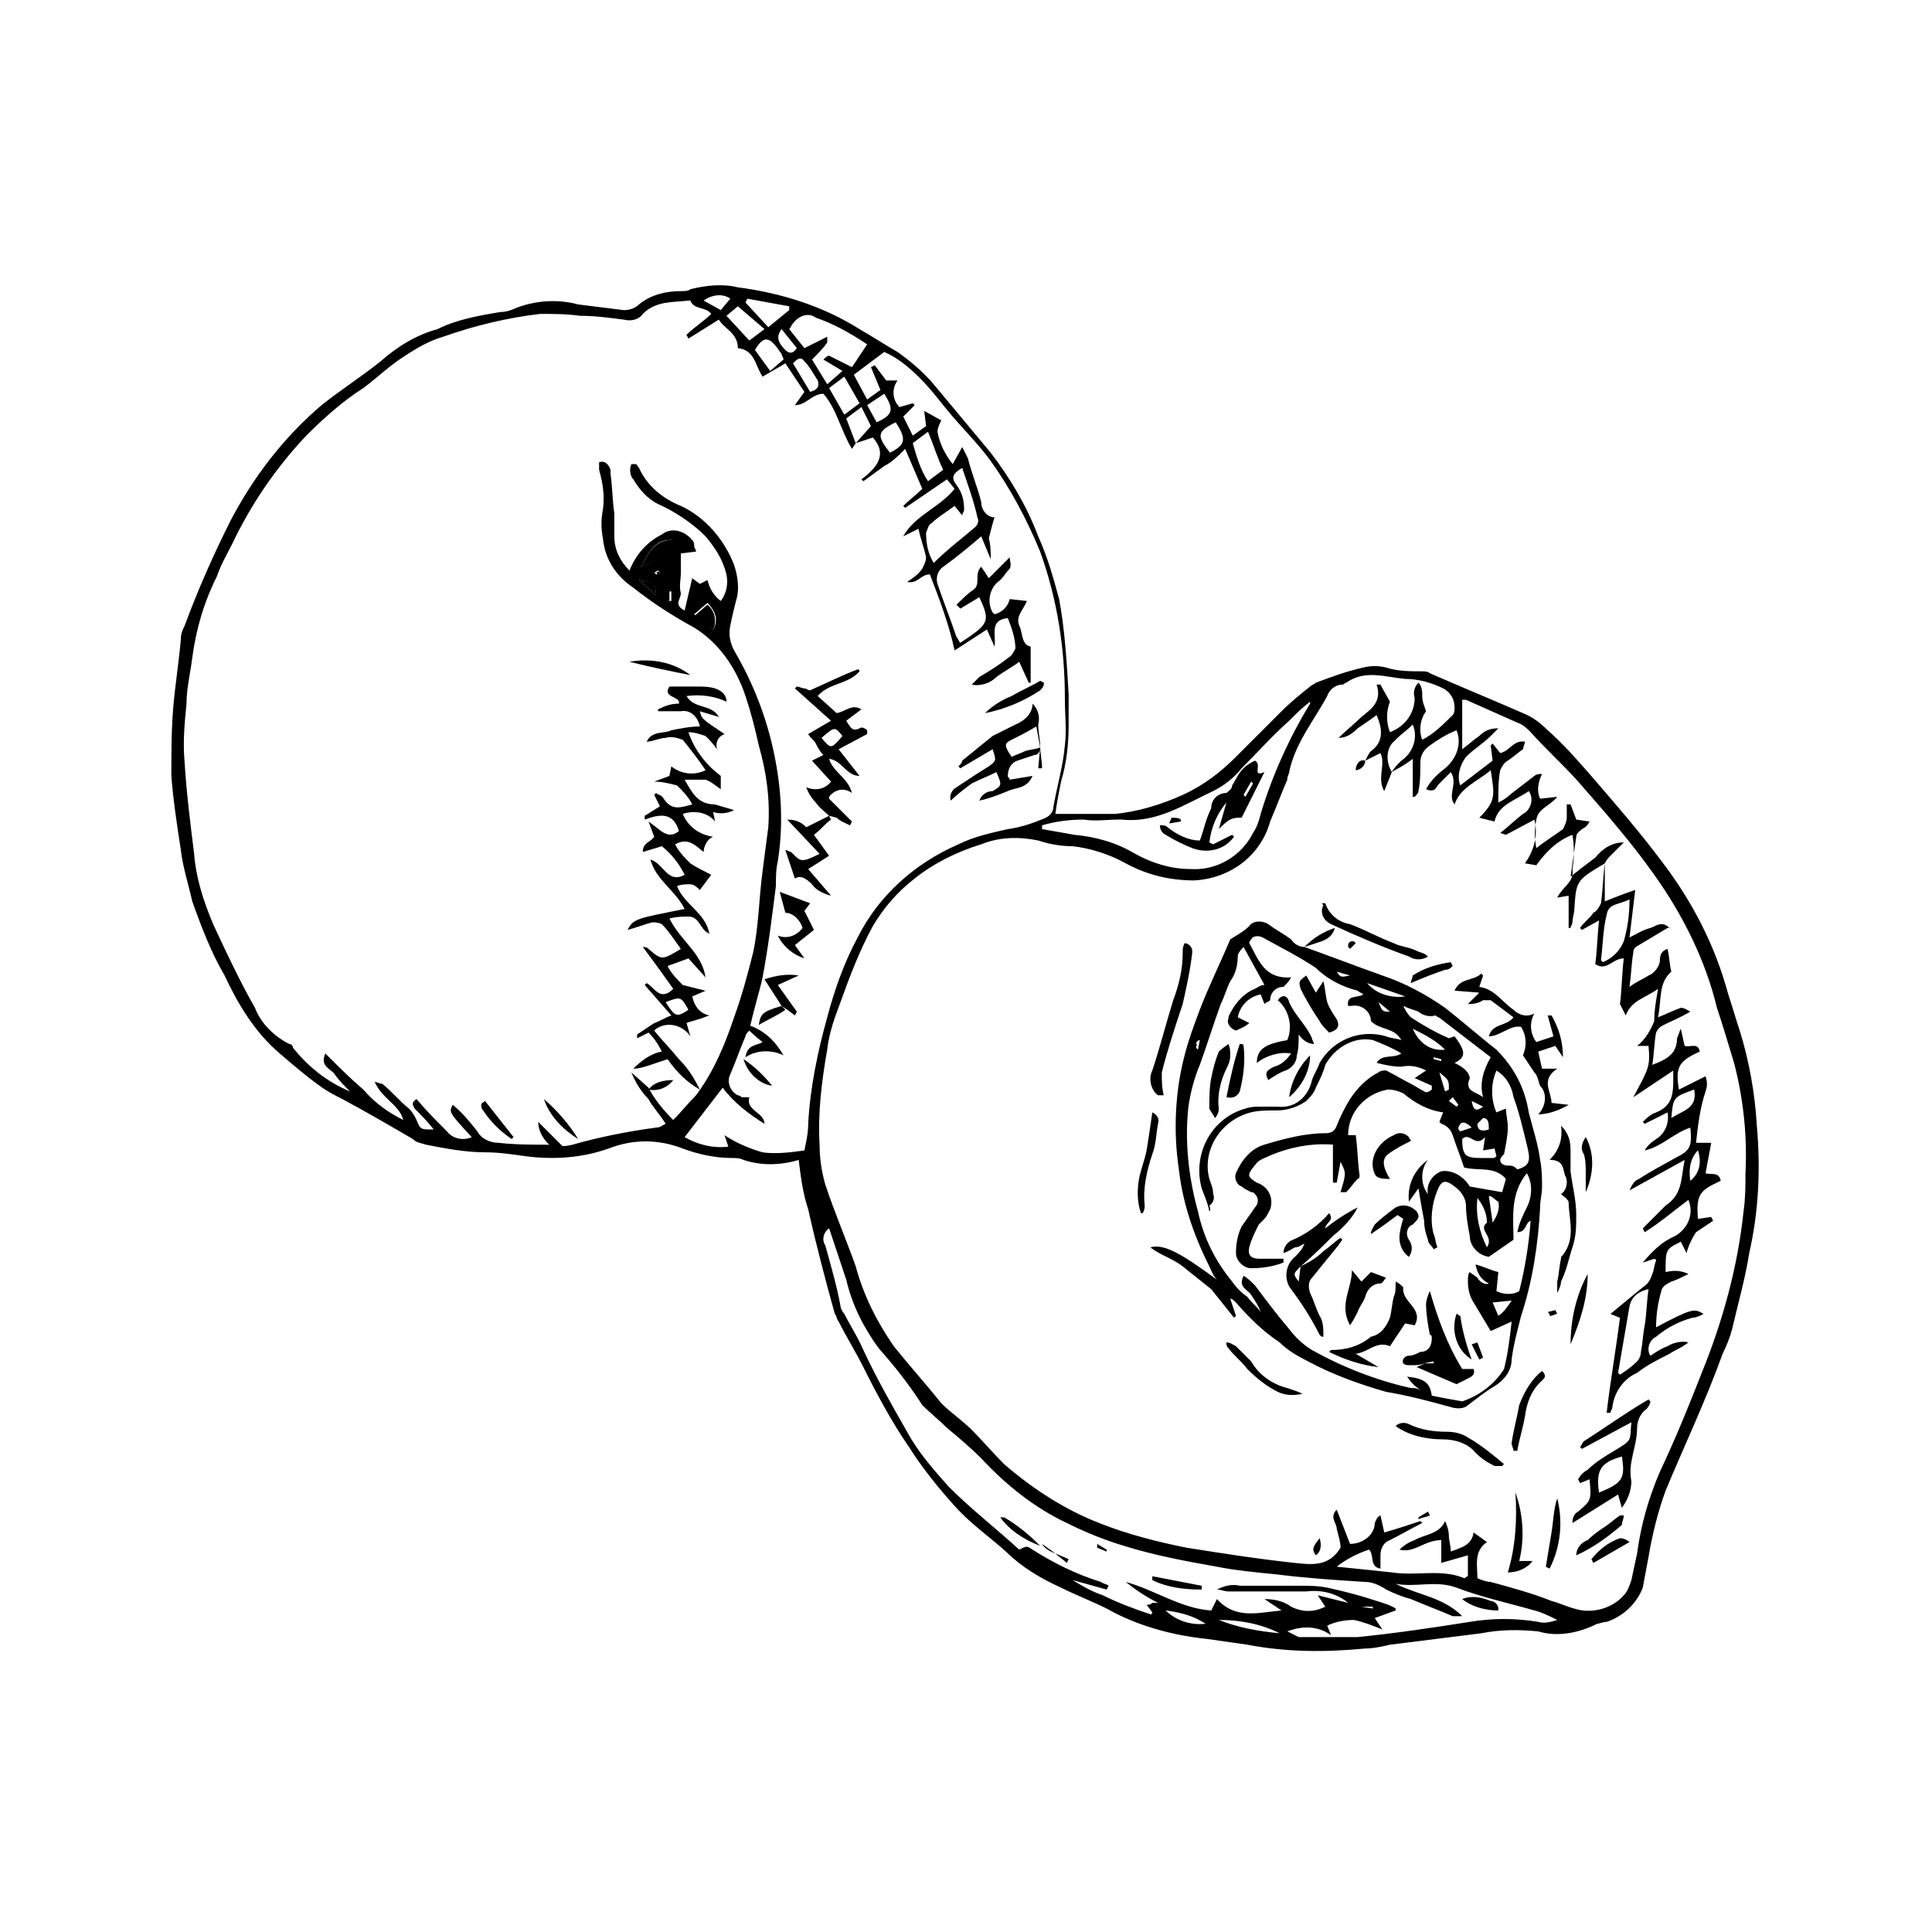 <?xml version="1.0" encoding="UTF-8"?>
<!-- Uploaded to: ICON Repo, www.svgrepo.com, Generator: ICON Repo Mixer Tools -->
<svg fill="#000000" width="800px" height="800px" version="1.1" viewBox="144 144 512 512" xmlns="http://www.w3.org/2000/svg">
 <g>
  <path d="m313.85 294.2c2.016-3.527 3.527-7.559 9.07-7.055l-0.504 3.527z"/>
  <path d="m332.99 310.82-5.039-3.527 3.527-3.023c2.016 1.512 2.519 4.535 1.512 6.551z"/>
  <path d="m317.88 301.75-4.535-4.031c3.023 0.508 4.535 0.508 4.535 4.031z"/>
  <path d="m320.9 303.27v-2.519h0.504v2.519z"/>
  <path d="m318.89 295.71c0 0.504-0.504 0.504-0.504 0.504l-0.504-0.504c0.504 0 0.504-0.504 1.008-0.504-0.504 0-0.504 0.504 0 0.504z"/>
  <path d="m355.66 451.39c-5.039 1.512-10.078 1.512-14.609 0-1.008-0.504-2.016-0.504-3.023-0.504-4.535 0-9.07-1.008-13.098-2.519-6.551-2.519-13.098-2.519-19.648 0-7.055 2.519-14.609 3.023-22.168 2.016-3.527-0.504-7.055-1.008-10.578-1.008-5.039 0-10.578-1.008-15.617-2.016-1.512-0.504-2.519-0.504-3.527-1.512-6.047-3.527-12.09-7.055-18.641-10.578-2.016-1.008-4.031-2.016-6.047-3.527-3.527-2.519-7.055-5.543-10.578-8.566-6.551-5.543-11.082-13.098-14.609-20.656-3.527-6.047-6.047-12.594-8.566-19.648-1.008-4.535-2.519-9.07-3.023-13.602-1.008-6.551-2.016-13.098-2.519-19.648 0-6.047 0-12.09 0.504-18.137 0.504-6.047 1.512-12.09 2.016-18.137 0-1.512 0.504-2.519 1.008-3.527 3.527-9.574 7.559-18.641 12.09-27.711 6.047-11.586 14.105-22.168 24.184-30.73 5.039-4.031 10.578-7.559 15.617-11.586 4.535-4.031 9.574-7.055 15.113-8.566 5.039-2.519 10.578-3.527 16.625-4.535 1.512 0 3.023-0.504 4.031-1.008 5.039-2.016 11.082-2.519 16.625-1.008 4.031 0.504 8.062 1.008 12.09 1.512 1.512 0 3.023-0.504 4.031-1.512 3.023-2.519 7.055-3.527 11.082-3.527 1.008 0 2.016 0 2.519-0.504 4.031-1.008 8.566-1.512 12.594-0.504 11.586 1.512 22.672 5.039 32.242 11.082 3.527 2.016 6.551 4.031 10.078 6.047 3.527 2.519 7.055 5.543 9.574 8.566 5.039 6.047 10.078 12.09 15.113 18.137 5.039 6.551 9.574 14.105 12.594 22.168 2.519 5.543 4.031 11.082 5.543 16.625 1.512 8.062 2.016 16.625 2.519 25.191v8.062c0 5.039-0.504 10.078-2.016 15.113-0.504 2.519-1.008 5.039-1.512 8.566h15.617c6.047-0.504 12.594-2.519 18.137-5.039 5.543-2.519 10.078-6.047 14.105-10.078l12.09-12.09c2.519-2.519 5.039-4.535 7.559-6.551 0.504-0.504 1.008-0.504 1.512-1.008 4.031-1.512 8.062-3.023 12.594-4.031 2.016-0.504 4.031-0.504 6.047 0 3.023 1.008 6.551 1.008 9.574 1.008 0.504 0 1.512 0 2.016 0.504 8.062 3.527 16.625 7.055 24.688 10.578 2.519 1.008 4.535 2.519 6.551 4.535 4.031 3.527 7.559 7.559 11.082 11.586 6.551 7.559 13.098 15.113 19.145 23.176 8.062 10.578 14.105 22.168 17.633 35.266 1.008 3.023 2.016 6.551 3.023 9.574 2.519 8.062 4.031 16.625 4.535 25.191 1.008 11.586 0.504 22.672-2.016 33.754-1.008 6.551-3.023 13.602-4.535 20.152-0.504 2.016-1.512 4.535-2.519 6.551-4.535 12.594-10.078 24.184-15.113 36.273-2.016 5.543-3.527 11.586-4.535 17.633-0.504 2.519-1.008 5.543-1.512 8.062-1.512 4.031-5.039 7.559-9.574 9.07-1.008 0-2.016 0.504-2.519 0.504-5.039 2.519-10.578 3.527-15.617 2.016-5.039-0.504-10.078-0.504-15.113 0.504-8.062 1.008-16.121 2.016-24.184 3.023-2.016 0.504-4.535 1.008-6.551 1.008-10.578 1.008-20.656 1.008-31.234-1.008-3.527-0.504-7.055-1.008-10.578-1.512-9.574-1.008-18.641-3.527-26.703-8.062-4.031-2.016-8.062-3.527-12.09-5.543-5.543-2.519-10.578-5.543-14.609-9.574-4.535-4.031-9.574-7.559-13.602-12.09-4.535-5.039-8.566-10.078-12.09-15.617-4.535-6.551-8.566-14.105-12.09-21.16-2.016-4.031-4.535-8.062-6.551-12.09-0.504-0.504-0.504-1.512-1.008-2.016-2.519-9.07-5.039-18.641-7.055-27.711-1.512-4.531-2.016-9.066-2.519-13.098zm157.19-102.78c0.504-1.008 1.512-2.016 2.519-3.023 3.023-2.016 4.535-6.047 3.023-9.574-1.512 1.512-3.023 2.519-4.031 3.527-0.504 0.504-1.008 1.008-1.512 1.512-1.512 2.016-1.512 5.039 0 7.559l-2.016 5.039c-2.016-3.527 0.504-7.055-1.008-10.078l-4.031 2.016c0.504-1.008 1.008-2.016 1.512-2.519 3.527-2.519 3.023-6.047 1.512-9.574-2.016 1.512-3.527 2.519-5.039 3.527-1.512 1.512-3.023 2.519-5.039 2.519 2.016-2.016 4.031-3.527 6.047-5.543 2.519-2.016 5.543-4.031 4.031-8.566h1.008l2.519 4.535c-1.008 2.519-1.008 5.543 0 8.062 4.031-1.512 6.551-5.039 6.551-9.07-0.504-1.512 0-3.023 1.008-4.031 1.008 1.008 1.008 2.519 1.008 3.527 0 1.512 0.504 2.519 1.008 4.031-1.512 2.016-2.016 5.039-1.008 7.559 3.023-1.512 5.543-4.031 8.062-6.551 0.504-0.504 0.504-1.512 0.504-2.016 0-2.016-1.008-4.031-3.023-5.039-3.023-1.512-6.551-2.519-10.078-2.519-5.543-0.504-10.578-2.519-15.617 1.008-0.504 0-0.504 0.504-1.008 0.504-2.016 0-3.527 1.512-4.031 3.023-3.527 6.551-8.566 12.594-10.078 20.152 0 0.504-0.504 1.008-0.504 2.016-1.512 3.527-3.023 7.559-4.535 11.082-2.519 9.07-10.578 15.113-20.152 15.617-6.551 0-12.594-1.512-18.137-4.535-4.535-2.519-9.574-4.031-14.105-4.535-3.023 0-6.047-0.504-9.07-1.512-5.039-1.008-10.078-1.008-15.113 1.008-6.551 2.016-12.594 5.039-17.633 9.07-4.535 3.527-8.062 7.559-11.082 12.594-3.527 6.551-6.047 13.098-8.566 20.152-1.512 4.031-3.023 8.062-3.527 12.594-1.512 8.566-2.519 17.129-2.016 25.191 0 3.527 0.504 7.055 1.512 10.578 2.519 7.559 5.543 14.609 8.062 21.664 2.016 7.559 5.543 14.609 10.078 21.16 4.031 5.039 8.566 10.078 12.594 15.113 2.519 2.519 5.543 4.535 8.062 7.055 3.023 3.023 5.543 6.047 8.566 9.07 7.559 6.551 16.121 12.09 25.191 15.617 7.559 3.023 15.617 5.039 23.176 6.551 9.574 1.512 19.145 3.023 28.719 4.031 4.535 0.504 9.07 1.008 12.09-4.031 0-1.512-0.504-3.023-1.008-5.039 0-1.512-2.016-3.023 0-5.039l3.527 9.07c3.527 0 6.551-2.519 6.551-5.543 0.504-1.008 0.504-1.512 1.512-2.016l1.008 4.535c3.527-1.008 6.551-2.016 9.574-3.023l0.504 0.504c-3.023 1.512-5.543 3.023-8.566 4.535-1.512 0.504-2.519 2.016-2.519 4.031v3.527c-3.023-0.504-1.512-3.527-3.023-5.039-3.023 1.008-6.047 2.519-8.566 4.535 5.039 0.504 10.078 1.008 14.609 1.512 6.551 1.008 13.098-1.008 19.145 1.512 0.504 0 0.504-0.504 1.008-0.504v-5.543l-7.059 2.023v-6.047c-4.535 0-7.055 3.527-11.082 2.519 1.008-1.008 2.519-2.016 4.031-2.519 2.519-1.512 6.551-1.512 8.062-5.039 0.504 1.008 1.008 2.519 1.008 4.031 0 1.008 0.504 2.519 0.504 4.031 2.519-1.008 5.543-1.512 6.047-5.039l3.527 2.519c-3.527 2.519-2.519 6.047-2.519 9.574 1.008 0.504 2.519 1.008 3.527 1.008 5.543 1.512 11.082 3.023 16.121 5.039 2.016 0.504 4.031 1.512 6.047 2.016 4.535 1.512 10.078 0 13.098-3.527 1.008-1.008 1.512-2.519 2.016-4.031 0.504-2.519 1.008-4.535 1.512-7.055 1.008-7.559 3.023-14.609 6.047-21.664 4.031-8.566 7.559-17.129 11.082-26.199 5.543-13.602 9.574-28.215 11.082-42.824 0.504-3.527 0.504-6.551 0.504-10.078 0.504-9.574-0.504-19.648-3.023-29.223-1.512-5.039-3.023-10.078-4.535-14.609-3.023-12.594-9.07-24.688-16.625-35.266-6.047-8.566-13.098-16.625-20.152-24.688-4.031-4.535-8.566-8.566-12.594-13.098-1.008-1.008-2.016-2.016-3.527-2.519-4.535-2.016-9.07-4.031-13.602-6.047h-1.008v13.098c2.016-1.512 3.023-2.519 4.535-3.527 1.512-1.512 3.023-2.016 5.039-2.016-1.008 1.008-1.512 1.512-2.016 2.016-2.016 2.016-4.535 3.527-6.551 5.543-1.516 2.019-2.523 5.043-1.516 7.562l8.566-6.551-0.504-4.031 0.504-0.504 2.016 2.519c2.519-0.504 3.527-3.527 6.551-3.023 0 0.504-0.504 1.512-0.504 2.016-1.512 1.008-2.519 2.016-4.031 3.023-1.008 0.504-1.512 1.512-2.016 2.519-0.504 2.519-0.504 5.039-0.504 8.566 1.008-0.504 2.016-1.008 3.023-2.016 2.016-1.512 4.535-3.527 6.551-5.039 0.504-0.504 1.512-0.504 2.016-0.504-1.008 2.016-1.512 4.535-0.504 6.551l4.535-0.504c-2.016 2.519-5.039 3.023-5.543 6.047-0.504 2.519-0.504 5.039 0 7.559 2.519-2.016 5.039-3.527 7.055-5.039 0.504-1.008 1.008-2.016 1.008-3.023v-3.527h1.008l1.512 4.031 3.527 0.504c-0.504 1.008-1.008 1.512-2.016 2.016-0.504 0.504-1.512 1.008-1.512 2.016-0.504 3.527-1.008 7.055-1.512 10.578 2.519-2.016 4.535-3.527 6.551-5.039 2.016-2.519 4.535-4.031 7.559-4.031l-3.527 3.527c-0.504 0.504-1.008 1.008-1.512 2.016v10.078c2.519-1.008 5.039-2.016 8.062-3.023-0.504 4.535-1.008 8.062-1.512 12.594 2.016-1.008 3.527-2.016 5.543-2.519 1.512-0.504 3.023-2.016 5.039 0 0.492-0.504-0.012 0-0.516 0-2.519 1.512-5.039 3.023-7.559 4.535-1.008 0.504-1.512 1.008-1.512 2.016-0.504 3.023-0.504 5.543-1.008 9.07 2.016-1.512 3.527-2.016 5.039-3.023 1.512-0.504 3.023-2.519 3.023-4.031s0.504-2.519 2.016-3.023c0.504 2.016 0.504 4.031 1.008 6.047-3.527 3.023-2.519 7.559-3.527 12.09 2.519-1.008 4.535-2.016 6.047-2.519 1.008 0 1.512 0.504 2.519 1.008-2.519 1.512-5.039 2.519-7.055 3.527-1.008 0.504-1.512 1.008-2.016 2.016-0.504 2.519-0.504 5.543-1.008 8.566 4.031-1.512 6.551-3.023 6.551-7.055 0.504-1.008 0.504-1.512 1.008-2.519l1.008 4.535c1.512 0.504 3.527-1.008 4.031 1.512-5.543 2.519-6.551 4.031-5.543 10.078l7.055-3.527c0.504 1.512 0.504 2.519 0 4.031-1.512 4.535-2.016 9.07-2.519 13.602h4.031l-1.512 8.062c1.512 0.504 3.527-0.504 4.031 2.016-5.543 2.519-6.551 3.527-6.047 10.078l3.527-0.504 0.504 1.008c-1.512 1.008-3.023 2.016-4.535 3.023-1.008 1.512-2.016 3.527-2.519 5.543l-1.512-3.023c-4.031 2.016-4.031 2.016-4.031 8.062 2.016-0.504 4.031-0.504 6.047 0.504-2.016 1.008-3.023 1.512-4.535 2.016-1.008 0.504-2.016 1.008-2.519 2.016-1.008 3.527-1.512 6.551-1.512 10.078 9.574-5.039 10.078-5.039 12.594-3.527-1.008 0.504-2.016 1.008-3.023 1.008-3.527 1.008-6.551 2.519-9.574 5.039-2.016 1.008-2.519 3.527-1.512 5.039 1.512-1.008 3.023-2.016 4.535-2.519 1.512-1.008 4.031-1.512 5.543-1.008-2.016 1.512-3.527 2.016-5.039 3.023-3.023 1.512-6.047 3.023-8.566 5.039-3.527 1.512-6.047 5.039-6.551 9.07 0 0.504-0.504 1.008-0.504 1.512h-1.008c1.008-8.566 2.519-17.129 3.527-25.191l-2.519-1.008c3.023-2.519 6.047-5.039 8.566-7.055 1.512-1.008 2.016-2.016 2.519-3.527 0.504-1.008 0.504-2.519 1.008-3.527 0 0 0-0.504-0.504-0.504l-3.023 1.008c2.519-3.023 5.039-5.543 8.566-7.055 3.527-2.016 5.039-6.047 3.527-9.574-4.031 3.023-7.559 6.047-11.586 8.566l-0.504-1.008c2.016-2.016 4.031-4.031 6.047-6.047 4.535-3.023 4.031-7.055 5.039-12.09l-14.609 8.062c0.504-1.008 1.008-2.519 2.519-3.023 3.023-2.016 6.047-3.527 9.574-5.543 4.031-2.016 4.535-3.023 4.031-8.062-4.535 1.512-7.559 5.039-12.09 6.047 0.504-1.008 1.512-2.016 3.023-3.023 2.519-1.512 3.527-4.535 3.023-7.055l-6.047 3.023-0.504-0.504c1.008-1.008 2.016-2.016 3.527-2.519 5.039-2.016 4.535-6.047 4.535-11.082l-10.578 7.055c4.031-7.559 4.535-8.062 4.031-13.602h-3.023c2.016-1.512 3.527-4.031 4.535-6.551 0-3.023 0.504-5.543 1.008-8.566-3.527 2.519-7.055 3.023-8.566 7.055l-1.52-3.035c0.504-4.031 0.504-8.062 1.008-12.09-3.023 0-4.535 3.527-7.559 1.512 0.504-3.527 0.504-7.055 1.008-11.586l-4.535 2.519-0.504-0.504c1.008-1.512 2.519-2.519 3.527-4.031 1.008-0.504 1.512-1.512 2.016-2.519 0.504-3.527 0.504-6.551 1.008-10.578-7.559 4.535-7.559 4.535-8.062 12.09 0 1.008-0.504 2.519-0.504 3.527 0 0.504-0.504 1.008-0.504 1.512h-0.504v-8.566l-3.023 0.504c1.512-3.023 4.535-4.031 4.031-7.559 0.504-3.023 0.504-6.047 0-9.07-4.031 1.512-7.055 4.535-9.574 8.062l-3.023-0.504c2.519-3.527 3.527-7.559 2.519-11.586l-7.559 4.031-1.504-0.508c2.016-1.512 4.031-3.527 6.047-5.039 2.016-1.008 3.023-4.031 1.512-6.047-3.527 2.519-8.062 3.527-9.07 8.062l-4.031-1.004c4.535-4.535 4.031-6.047 3.023-12.594-3.527 3.023-8.062 4.535-9.574 9.07-2.016-2.519 1.008-5.543-1.008-8.566-1.008 1.008-2.016 2.016-3.023 3.023-1.008 1.008-1.008 2.519-3.527 1.512 1.008-2.016 3.023-4.031 5.039-5.543 3.023-2.519 4.535-6.551 3.023-10.078-2.519 1.008-5.039 2.519-7.055 4.031-1.512 1.008-2.519 2.519-2.519 4.535 0 2.519 0 5.039-0.504 7.559 0 0.504-0.504 1.008-1.008 1.512h-0.504v-10.078c-2.516 2.012-4.027 2.516-5.539 3.523zm-142.07-87.16 4.031-4.535-2.519-5.039-4.031 3.023 2.519 6.551-1.008 1.512c-3.023-5.039-4.031-10.578-7.559-14.609-3.023 0-4.535 3.023-7.559 3.023l2.519-3.527-5.039-7.559-6.047 3.527c-2.016-3.023-2.016-7.055-6.551-7.559 0-4.031-3.527-5.039-5.039-7.559l-8.062 5.039-0.504-1.008c2.016-2.016 4.535-3.527 6.551-5.543-1.512-2.016-4.535-1.008-5.543-3.527h-0.504c-4.031 0.504-8.566 0-12.09 3.527-1.008 1.512-3.023 2.016-5.039 1.512-4.031-0.504-7.559-1.008-11.586-1.008-3.527-0.504-7.055-0.504-10.578-0.504-8.566 1.008-17.129 3.023-25.695 6.047-3.527 1.008-7.055 3.023-10.078 5.039-4.031 2.519-7.055 5.543-11.082 8.566-5.543 3.527-10.578 8.062-15.113 12.594-8.062 8.566-14.609 18.137-19.648 28.719-1.512 3.023-3.023 5.543-4.031 8.566-3.527 7.055-5.543 14.105-6.551 21.664-0.504 4.031-1.512 8.062-1.512 12.09-0.504 5.039-1.008 10.078-0.504 15.617 0.504 8.062 1.512 16.121 2.519 24.184 0.504 6.551 2.519 12.594 5.039 18.641 3.527 7.559 7.055 15.113 11.082 22.168 1.512 4.031 5.039 7.559 9.07 9.574 0.504 0 1.008 0.504 1.008 1.008 4.031 5.039 9.07 9.07 15.113 11.586-1.512-1.512-3.023-3.023-4.031-4.535-1.008-1.512-4.031-2.016-2.519-5.543 3.527 3.527 6.551 6.551 10.078 9.574 3.023 3.527 6.551 6.047 10.578 8.062-1.008-4.031-5.543-5.543-7.559-10.078 0.504 0 1.512 0.504 2.016 0.504 2.519 2.016 4.535 4.535 7.055 6.551 1.008 1.008 1.512 2.016 2.016 3.023 1.008 2.519 1.008 2.519 4.535 2.519-1.512-2.016-3.527-4.031-5.039-5.543-0.504-1.008-1.008-1.512 0.504-2.519 2.519 3.023 5.039 5.543 8.062 8.566 1.512 2.016 4.535 2.519 6.551 1.512-6.047-6.551-6.047-6.551-5.039-8.566 2.519 2.016 4.535 4.535 6.551 7.055 1.008 2.016 3.527 3.023 5.543 3.023 4.535 0.504 9.07 0.504 14.105 0.504 2.016 0.504 3.527 0.504 5.543 0 7.055-2.016 14.609-3.527 22.168-4.535 1.008 0 1.512-0.504 2.519-1.008-1.512-2.519-3.527-4.535-4.535-6.551-2.016-2.016-3.527-4.535-4.535-7.055l4.535 4.031c1.512 3.023 4.031 6.047 6.551 8.566 2.016-2.016 4.031-4.535 6.047-6.551 4.535-6.047 7.559-13.098 10.078-20.656 2.016-5.543 3.527-11.082 5.039-17.129 1.512-7.055 1.512-14.105 2.519-21.664 0.504-4.031 1.008-7.559 1.512-11.586 0.504-7.559-0.504-14.609-2.519-21.664-1.008-4.535-2.016-8.566-3.527-13.098-2.519-7.559-7.055-14.105-13.602-18.137-5.543-3.023-11.082-6.551-16.121-10.578-4.535-3.023-7.559-7.559-8.062-13.098-0.504-2.519-0.504-5.039 0-7.559 0.504-3.527 0-7.055-1.008-10.578v-2.016c1.512-0.504 2.519 0.504 3.023 2.016v1.008c0.504 3.527 0.504 7.055 1.008 10.578v6.047c0 3.527 1.512 6.551 4.031 9.07 1.512-4.031 4.535-7.559 8.566-9.574 2.519-2.016 6.047-1.008 8.062 1.512 0.504 0.504 0.504 1.008 0.504 1.512 0 0.504 0.504 1.008 0.504 1.512l-4.039 0.496v5.039c0 2.016-0.504 3.527 0 5.543 0 1.512-2.016 3.023 1.008 4.535l2.016-8.566 2.016 1.512 2.016-1.008c0.504 2.016 1.512 4.031 3.527 5.543 1.512-2.016 2.016-4.535 1.512-7.055-1.008-4.031-3.023-7.055-5.543-10.078-3.527-3.527-8.062-6.551-12.594-8.566-3.023-1.512-5.039-4.031-6.551-6.551-1.008-1.008-1.008-3.023-0.504-4.031h1.008c0.504 0 0.504 0.504 1.008 1.008 2.016 4.535 6.047 8.062 11.082 10.078 6.551 3.023 11.586 9.07 14.105 15.617 1.008 3.023 1.512 6.551 0.504 9.574-0.504 2.016-1.008 4.031-1.512 6.551-0.504 2.519 0 4.535 1.008 6.551 5.039 8.566 8.566 17.633 10.578 27.207 2.016 9.574 2.519 19.145 1.008 28.719-0.504 2.016-0.504 4.535-0.504 6.551-1.008 8.062-2.016 16.121-3.527 24.184-1.008 4.535-2.519 9.07-3.527 14.105-0.504 0.504-1.008 1.008-1.008 1.512-1.512 3.527-2.519 6.551-4.031 10.078-1.008 2.016 0 4.535 2.016 5.543 0.504 0 1.008 0.504 1.008 0.504h2.016c-1.008 3.527 4.031 4.031 4.031 7.055-4.031-2.519-8.062-5.543-11.082-9.574l-10.078 13.098c3.527 2.016 7.559 3.023 11.586 2.519l-1.008-3.023c3.023 2.016 6.551 3.527 10.078 4.535 3.527 0.504 7.559 0 11.082-0.504 0.504-2.519 1.008-4.535 1.008-7.055 0.504-9.574 2.519-19.145 5.039-28.215 2.016-7.559 4.535-14.609 8.062-21.16 5.543-11.082 15.113-19.648 26.703-24.688 4.031-2.016 8.566-3.023 13.098-4.031 3.527-0.504 6.551-1.512 10.078-3.023 1.008-0.504 2.016-1.512 2.016-3.023 1.008-5.543 2.519-10.578 3.023-16.121 0.504-4.031 0-8.062 0-12.594 0-13.098-2.016-26.199-6.551-38.793-3.527-8.566-8.062-17.129-13.602-24.688-3.023-4.031-6.551-7.559-9.574-11.082-3.023-3.527-5.543-7.055-8.566-10.078-3.023-3.023-6.047-5.543-9.574-7.055l-8.062 6.047 3.527 6.551 3.527-2.519-2.512-6.051 1.008-0.504 3.023 4.031h3.023c-1.512 2.016-1.512 5.039 0.504 7.055l3.527-1.008 0.504 0.504-3.023 3.023 2.519 5.039 3.527-2.519-0.504-4.031 4.535 2.519c-0.504 1.008-1.008 2.016-1.008 3.023 0.504 3.023 2.016 6.047 4.031 8.566l2.519-4.535c0.504 1.008 1.008 2.016 1.512 3.023 1.008 4.031 2.519 7.559 3.527 11.586 0 2.016 1.512 4.031 3.527 4.031-0.504 1.512-1.008 3.527-1.512 5.543 0.504 2.016 0.504 3.527 0.504 5.543l-2.519-6.047c-3.527 3.023-6.551 5.543-10.078 8.062-1.512 1.008-2.016 3.023-1.512 4.535 1.512 4.535 3.527 9.574 5.039 14.105 0.504 0.504 0.504 1.008 1.008 1.512 7.559-5.039 8.062-5.543 5.039-12.09l-5.039 3.023-1.012-1.016c1.512-1.512 3.023-3.023 4.535-4.031 2.016-1.512 0-4.031 2.016-6.047l2.016 3.023 5.543-5.543c0 1.008 0.504 2.016 0 3.023-1.008 1.008-1.512 2.016-2.519 3.023-3.023 2.016-3.527 6.047-2.016 8.566 0 0 0.504 0.504 0.504 0.504 2.016-0.504 3.527-2.016 4.031-4.031l4.535 0.504c-1.008 2.519-3.023 4.031-2.016 6.551 1.008 2.016 0.504 5.039 3.023 5.543v9.574h-0.504l-2.523-5.543c-2.016 1.512-4.031 2.519-6.047 4.031-1.512 1.512-4.031 2.519-6.551 2.016 1.008-1.008 1.512-1.512 2.016-2.016 2.519-1.512 5.039-3.023 7.559-5.039 1.008-0.504 1.512-1.512 2.016-2.519 0-2.519-1.008-5.543-2.016-8.062-5.039 0.504-3.023 4.535-3.527 7.559l-2.016-4.535-8.566 5.543c-1.512-7.055-4.031-13.602-6.551-20.152-2.519 0-3.023 2.519-6.047 2.016 1.512-1.008 3.023-2.016 4.031-3.527 0.504-1.008 1.008-2.016 1.008-3.023-0.504-2.519-1.512-5.039-2.016-7.559l-4.031 2.016c3.023-5.543 9.574-7.559 13.602-12.594l-2.008-2.519-11.082 7.559-0.504-0.504c1.512-1.512 3.527-3.023 5.039-4.535l-4.535-10.578c-2.016 2.016-3.527 3.527-5.543 4.535-2.016 1.512-3.527 2.519-5.543 4.031l-0.504-0.504c4.031-3.023 7.055-6.551 3.023-11.082-1.512 0.496-3.023 1-4.535 1.504zm130.49 307.32c-3.023-2.519-7.055-3.527-11.082-3.023h-20.656c-1.008 0-2.016-0.504-3.023-0.504 2.016-1.008 4.031-1.512 6.047-1.008h15.617c2.519 0 5.039 0 7.559 0.504 4.535 1.008 8.566 2.016 13.098 3.527 1.512 0.504 3.527 1.008 5.039 2.016v0.504l-5.543 2.016 2.016 3.023c-2.519-1.008-5.039-2.016-7.559-2.519-2.519 0-5.039 0.504-7.055 1.512l1.008 2.519c-3.527-2.519-7.559-2.519-11.586-1.008 1.008 0.504 2.016 1.008 3.023 1.512h15.617c10.078-1.008 20.152-2.519 29.727-4.031 6.047-1.008 12.09-1.008 18.137 0 1.512 0.504 3.527 0 5.039-0.504-2.016-1.008-4.031-2.016-6.047-2.519-7.055-2.016-14.105-3.527-20.656-6.047-5.543-2.016-10.578 0-16.121-1.008 6.047 3.023 12.594 3.527 17.633 8.566h-2.519c-3.527-1.512-7.559-3.023-11.082-4.535-2.016-0.504-4.535-1.512-6.551-2.519-1.512-1.008-3.527-2.016-5.543-2.016-8.062-0.504-15.617-1.008-23.68-2.016-5.039-0.504-10.578-1.008-15.617-2.016-8.566-1.512-16.625-3.023-24.688-5.543-5.039-1.512-10.078-3.527-15.113-6.047-8.566-4.031-16.121-10.078-22.672-17.129-3.023-3.023-6.047-5.543-9.07-8.062-2.016-2.016-4.535-4.031-6.551-6.047-3.527-5.535-7.555-10.574-11.586-15.105-4.031-5.543-7.055-11.586-8.566-18.137-1.512-4.535-3.023-9.07-4.535-13.602-1.512 1.008-2.016 3.023-1.008 4.535 1.512 5.543 3.023 10.578 4.031 16.121 0 0.504 0.504 1.512 1.008 2.016 1.512 3.023 3.527 6.047 5.039 9.574 3.527 7.559 7.559 14.609 11.586 21.664 3.023 5.543 7.055 10.078 11.082 14.609 6.047 6.047 12.594 11.082 18.641 16.625 2.016-1.008 2.016-1.008 3.527 0 5.543 3.527 11.586 6.551 18.137 8.566 0.504 0.504 1.512 0.504 2.016 1.008l-0.504 1.008-9.07-2.519c2.519 1.512 5.039 3.023 8.062 4.031 4.031 2.016 8.062 3.527 12.594 5.039 0 0 0.504 0 0.504-0.504l-1.512-2.016c0.504 0 1.008 0 1.512-0.504h1.512c-3.023-1.512-6.047-3.527-8.566-5.543 7.559 2.016 14.609 7.055 22.672 7.559l1.512-3.023c5.039 5.543 11.082 3.527 17.129 3.023l-4.535-3.023c2.519 0 5.039 0.504 7.055 2.016 3.023 1.512 6.047 1.512 9.07 0l-2.016-3.023zm-81.113-206.06v1.008c3.023 0.504 5.543 1.008 8.566 1.512 5.543 0.504 11.082 2.016 16.121 5.039 4.535 2.519 9.574 4.031 14.609 4.031 7.055 0.504 13.602-3.527 16.625-9.574 1.008-1.512 1.512-3.023 2.016-5.039 3.023-10.078 7.559-20.152 13.098-29.223v-0.504c-2.016 1.512-3.527 3.023-5.543 5.039-4.535 4.031-8.566 8.566-12.594 12.594-2.016 2.519-4.535 4.535-7.559 6.047-7.559 3.527-15.113 8.566-24.184 7.559h-1.008c-3.023 0-6.047 0.504-9.07 0-4.027 0.004-7.555 0.508-11.078 1.512zm-46.352-127.46c-4.535-3.023-9.07-5.543-13.602-7.055-2.016-1.512-4.535-0.504-6.047 1.512-0.504 0.504-0.504 1.008-1.008 1.512l4.031 5.039 6.047-3.023v1.512c-1.008 1.512-2.519 3.023-4.031 4.535l4.031 6.551 4.031-3.527-5.039-3.023c0.504-0.504 1.008-1.008 1.512-1.008 2.016 1.008 4.031 2.016 6.047 3.023zm23.176 42.824c-2.016 1.512-4.535 3.023-6.047 4.535-1.008 0.504-1.008 1.512-1.512 2.519 0 3.023 0.504 5.543 2.016 8.062 3.527-3.527 7.559-6.551 11.082-9.574 0.504-0.504 1.008-1.512 0.504-2.519-1.008-4.535-2.519-8.566-4.031-13.098-2.519 1.512-3.023 2.519-1.512 4.535 1.512 2.016 2.016 4.031 2.016 6.551 0 0.504-0.504 1.008-0.504 1.512zm175.83 229.73 0.504 0.504c1.512-1.008 3.023-2.016 4.535-3.527 0.504-0.504 1.008-1.512 1.008-2.519 0.504-2.519 0.504-4.535 1.008-7.055 0.504-3.023 0.504-6.047 1.008-9.574-2.519 0.504-4.535 2.016-5.039 4.535-1.008 6.051-2.016 11.594-3.023 17.637zm3.023-125.45c-3.023 1.512-5.543 1.008-6.047 4.031-1.008 4.031-1.008 8.062-1.512 12.09l0.504 0.504c2.519-1.008 4.535-3.023 5.543-5.543 1.008-3.523 1.512-7.051 1.512-11.082zm-189.94-120.91c1.008 3.527 2.016 7.055 4.031 10.078l4.031-3.023c-1.512-3.023-2.519-6.551-4.031-10.078zm-43.832-38.289-0.504 1.008 6.047 6.551 5.543-4.535v-1.008zm-5.539 4.535 6.047 6.551 4.031-3.023-7.055-6.047zm15.113 11.59c0-0.504-0.504-1.008-0.504-1.512-0.504-0.504-1.008-1.512-1.512-2.016-2.016-2.519-3.527-2.519-5.543 1.008l4.031 5.543zm16.121 14.609 4.031-3.023-4.031-7.055-4.031 3.023zm13.605 2.016c-5.039 2.519-5.039 3.527-1.512 8.062 4.027-2.019 4.531-3.531 1.512-8.062zm-67.512 38.289 8.062-3.527 0.504-3.527c-5.039-0.504-6.551 3.527-8.566 7.055zm59.953-42.824 2.519 4.535c4.535-2.016 4.535-3.527 2.016-7.559zm93.203 321.93c5.039 2.016 10.578 3.023 16.121 3.527-5.035-2.519-10.578-3.527-16.121-3.527zm-112.85-333.02c1.512 2.519 3.023 5.039 4.535 7.559 2.016-0.504 2.519-1.512 2.016-3.023-1.008-1.512-2.016-3.527-3.527-5.039-1.008-1.508-2.016-0.5-3.023 0.504zm232.76 200.02c3.023-2.016 7.055-2.519 6.047-7.559-5.543 2.016-5.543 2.016-6.047 7.559zm-253.92-129.48c1.512-2.519 0.504-5.039-1.512-7.055l-3.527 3.023zm2.016-84.641 2.519-3.023c-2.016-1.512-5.039-1.008-7.055 0.504zm16.121 5.039c-1.512 2.016-1.008 3.527 1.008 5.543 1.008 1.008 2.016 1.008 3.023-0.504zm112.35 343.09c-3.023-2.016-6.551-3.023-10.578-3.527 2.519 2.519 6.551 4.031 10.578 3.527zm130.49-125.45c-2.016 2.016-2.519 5.039-2.016 8.062 2.519-2.016 3.023-5.039 2.016-8.062zm-276.09-147.11c0-3.527-2.016-3.527-4.535-4.031zm3.023 1.512h1.008v-2.519h-0.504zm183.89 266.52 3.023 0.504v-0.504zm-185.9-274.07-0.504-0.504c-0.504 0-0.504 0.504-1.008 0.504l0.504 0.504c0.504 0 0.504-0.504 1.008-0.504z"/>
  <path d="m316.37 371.79c3.527 1.008 4.535 6.551 9.07 4.031-1.512-3.023-3.527-5.543-6.047-7.559l-5.039 1.512c0-2.519 2.016-2.519 3.023-4.031l-1.512-4.031c3.023 2.016 5.039 5.039 8.062 2.519-1.512-5.039-5.039-4.535-9.07-3.023v-1.008l4.031-2.519-1.512-3.019 0.504-0.504c0.504 0.504 1.512 0.504 2.016 1.512 2.016 3.023 4.031 2.519 7.559 1.512-1.008-2.016-2.519-3.527-4.031-5.039-2.016-0.504-4.031-1.008-6.047-1.008l4.031-1.512 0.504-2.519c2.519 2.016 6.047 2.519 9.07 1.008-2.016-3.023-4.031-5.543-6.047-8.062-1.512-0.504-3.023-1.008-4.535-0.504-1.512 0-3.527 1.008-5.039 1.008 1.512-3.023 4.535-2.016 6.551-3.023 2.519-0.504 5.039-1.008 7.559-1.008-0.504-2.519-2.519-4.535-5.039-4.031h-0.504-5.543v-0.504c2.016-1.008 3.527-1.512 5.543-1.512 0.504-2.016-4.535-1.512-2.519-4.535h7.055c1.512 0 3.527 0 5.039 0.504s3.023 1.512 3.023 3.527c-3.023-1.512-7.055-2.016-10.578-1.512 2.016 3.527 6.551 2.016 8.566 5.543l-5.047-1.508c0.504 2.016 0.504 2.016 6.551 6.047-1.512 0.504-2.519 2.016-2.016 4.031-1.008-1.512-2.016-2.519-3.023-3.527-1.512-0.504-3.023-1.008-4.535-1.008 1.512 4.535 4.535 8.566 8.566 11.586v3.527c-1.512-1.008-2.519-2.016-4.031-2.519h-5.543c2.016 3.527 3.527 6.551 8.062 6.551 1.512 0.504 3.527 1.008 5.039 1.512-2.016 1.008-4.031 1.008-5.543 0.504l0.504 2.519c-2.016-2.519-5.543-3.023-8.566-2.016 1.512 3.527 4.535 5.543 8.062 6.047-1.512 0.504-2.519 2.519-2.519 4.031-2.016-1.512-4.031-4.031-7.559-2.016 1.008 2.016 2.519 3.527 4.031 5.039 1.512 1.008 3.527 2.016 5.543 3.023l-3.023 4.027c-0.504-0.504-1.512-1.512-2.519-1.512-1.008 0-2.519 0-3.527 0.504 2.016 5.039 7.559 7.055 8.566 12.594-2.519-1.008-2.519-4.535-5.543-4.535-1.512 0-3.023 0-5.039 0.504 3.023 6.047 8.566 9.07 9.574 15.617l-4.535-5.039-5.539 2.019c1.008 2.016 2.519 3.527 4.031 5.039 2.016 0.504 4.031 1.008 6.047 1.512l-3.527 1.512c0.504 2.519 2.016 4.535 4.535 5.039-1.512 0.504-2.519 1.008-3.023 1.008-1.008 0.504-2.016 0.504-3.023 1.008l1.008 3.527c-2.016-3.023-6.047-4.031-9.07-2.016l-0.504 0.504c2.016 2.519 4.535 5.039 6.551 7.559 2.519 2.519 4.031 5.039 5.543 8.062-3.527-2.016-6.047-4.535-8.566-8.062-1.512 0.504-3.023 1.008-4.535 1.512-1.512 0.504-3.023 1.008-4.535 1.008 2.016-2.016 4.535-4.031 7.559-4.535-1.008-2.016-2.016-3.527-3.527-5.039l-3.023 1.512v-1.008c1.512-1.008 3.023-2.016 4.535-3.023 1.512-0.504 3.023-1.512 4.535-2.016l-7.055-8.066 0.504-0.504c2.016 1.008 3.527 5.039 7.055 1.512-2.519-3.527-5.039-7.055-8.062-11.082 0.504 0 1.008 0 1.512 0.504 3.527 3.023 3.527 3.023 8.566 0-1.512-2.016-3.023-4.535-5.039-6.551-1.008-0.504-2.016-0.504-2.519-0.504-2.016 0.504-4.535 1.512-6.551 2.016 1.512-3.023 2.519-3.023 15.113-5.543-2.519-5.035-7.555-7.555-9.066-13.098zm4.031 37.785c2.519 4.031 3.023 4.031 6.047 2.016-2.019-3.527-2.019-3.527-6.047-2.016z"/>
  <path d="m363.72 360.2c-1.008-1.008-2.519-2.016-3.527-3.527-1.008-1.008-2.016-2.519-2.519-4.031 2.519 1.008 5.039 0.504 6.551-1.512l-5.039-5.543 3.023-1.512c-1.008-1.008-1.512-2.016-2.016-3.023-0.504-1.008-1.512-1.512-2.016-2.519l6.047-3.527-9.574-8.566 0.504-0.504c0.504 0 1.512 0.504 2.016 0.504s1.008 0.504 1.512 0.504c4.535-2.016 8.566-4.031 12.594-5.543 0.504 0 0.504 0.504 0.504 0.504-3.023 3.527-8.062 3.023-11.082 6.551l5.039 4.535c2.519-0.504 4.031-2.519 6.551-1.008l-4.031 3.023c1.008 1.512 1.512 3.023 3.527 2.016 0.504-0.504 1.512 0 2.016 0.504v1.008l-7.559 4.031c2.016 2.519 3.527 4.535 5.543 7.055-3.527 0-4.535-4.031-8.062-4.535 1.008 3.527 5.039 5.039 6.047 9.07-2.016-1.512-4.535-1.008-6.047 1.008v0.504l6.047 6.047-0.504 1.008c-1.008-0.504-2.519-1.008-3.527-2.016zm-2.012-20.656c2.519 3.023 2.519 3.023 5.543-0.504-2.019-2.519-2.019-2.519-5.543 0.504z"/>
  <path d="m419.65 342.06c0 1.008-0.504 2.016-1.512 2.016-1.512 0.504-3.023 1.008-4.535 1.512-1.512 0.504-2.519 2.016-2.519 4.031 0 0.504 0.504 0.504 0.504 1.008l6.047-1.008c-1.512 3.527-4.535 3.023-6.551 4.031-2.519 1.008-5.039 2.016-7.559 2.519 0.504-1.512 2.016-2.519 3.527-2.519 2.519-1.512 2.519-1.512 1.008-5.039-2.016 1.008-4.535 2.016-6.551 3.023-2.016 1.512-4.031 3.023-5.543 4.535-0.504-1.512 0.504-3.023 1.512-3.527 3.023-2.016 6.047-4.031 8.566-5.543 2.016-1.512 2.016-1.512 1.008-4.535l-8.566 5.039-0.504-0.504c0.504-0.504 1.008-1.008 1.008-1.512 2.519-2.016 5.543-4.535 8.062-6.551 2.016-1.008 4.031-2.016 6.047-3.023 2.519-1.008 4.535-3.023 4.535-5.543 1.512 1.512 2.016 3.527 1.512 5.543 0 2.016 0.504 4.031 0.504 5.543 0 2.016 0.504 4.031 0.504 6.047h-1.008l0.504-5.543-1.008-5.543c-2.519 1.512-4.535 2.519-6.551 3.527-2.016 1.012-2.016 1.512 0 4.535 1.008-0.504 2.519-1.008 3.527-1.512 1.512-0.504 3.023-0.504 4.031-1.008z"/>
  <path d="m363.72 360.2 0.504 1.008c-1.512 1.008-2.519 2.519-4.535 4.031l4.031 5.543-5.543 3.527 6.047 7.055c-2.016-0.504-4.031-1.512-5.039-3.023-1.512-1.512-3.023-2.519-4.535-1.512l-2.519-7.559c0.504 0 1.008 0.504 1.512 0.504 2.519 2.519 2.519 3.023 7.559 0.504l-8.566-9.07c2.016 0 3.527 0.504 5.039 2.016z"/>
  <path d="m359.7 390.43-5.039 4.031 2.519 3.527c-3.023-1.008-5.543-3.023-7.055-6.047 2.519 1.008 5.039 0 6.551-2.016-0.504-2.016-2.519-4.031-4.535-4.031l-1.512-5.543 8.062 3.023-1.512 2.016z"/>
  <path d="m420.66 324.93c0 1.008-0.504 1.512-1.008 2.016-4.535 3.023-9.574 5.039-14.613 6.047 2.016-2.016 4.535-3.527 7.055-4.535 2.519-1.512 5.039-2.519 7.559-4.031z"/>
  <path d="m351.13 410.58-4.535-7.055c3.023-1.008 6.047-1.512 9.07-1.008l-5.543 2.519 5.039 7.055-0.504 1.008-2.016-1.512z"/>
  <path d="m341.55 416.12c0.504 0 1.008-0.504 2.016 0 3.527 1.512 6.047 4.031 8.062 7.559-3.023-1.512-7.055-1.512-10.078 0.504 0.504-3.527 3.023-3.023 4.535-4.031-2.016-1.512-3.527-3.023-4.535-4.031z"/>
  <path d="m326.95 322.91c-5.039-1.008-10.078-2.016-16.121-3.527 5.543-1.004 11.586 0.004 16.121 3.527z"/>
  <path d="m279.59 445.84c-3.023-2.016-5.543-4.535-7.559-7.559-0.504-0.504-0.504-1.008-0.504-1.512 0-0.504 0.504-0.504 1.008-1.008l7.559 9.574z"/>
  <path d="m288.15 435.27c3.527 3.023 6.551 6.551 9.07 10.578-4.031-2.519-7.559-6.043-9.07-10.578z"/>
  <path d="m341.05 424.68c3.023 2.016 5.543 4.535 7.559 7.055-3.531-0.504-6.555-3.527-7.559-7.055z"/>
  <path d="m351.13 410.58 1.008 1.008c-2.016 1.512-4.535 2.519-7.055 4.031 0.504-3.023 1.008-3.527 6.047-5.039z"/>
  <path d="m290.17 447.86c-2.016-1.512-3.527-4.031-3.527-6.551l6.551 6.551z"/>
  <path d="m315.86 432.75c1.512-2.016 4.031-2.519 6.551-2.519-1.512 2.016-4.031 3.023-6.551 2.519z"/>
  <path d="m489.68 394.96c7.055 2.519 13.602 5.039 20.656 7.559 6.047 2.016 11.586 5.039 16.625 8.566 4.535 3.527 9.07 7.559 13.602 11.082 4.535 4.535 7.559 10.078 8.566 16.625 1.008 4.031 2.519 8.566 3.023 12.594 0.504 2.519 0.504 5.039 0.504 7.055s-0.504 3.527-0.504 5.543c-0.504 9.574-2.016 19.648-5.039 28.719-1.008 4.031-2.016 7.559-2.519 11.586 0 3.023-2.016 5.543-4.535 7.055-2.519 1.512-5.039 3.527-7.055 5.039-1.008 1.008-3.023 1.008-4.535 0.504-5.543-1.512-11.082-3.023-17.129-4.031-7.055-2.016-14.105-4.535-20.656-8.062-3.023-1.512-5.543-3.023-7.559-5.039-4.535-3.023-8.062-6.551-11.586-10.578-0.504-0.504-1.008-1.008-1.512-1.008l1.512 4.535-0.504 0.504-6.047-7.559c-2.519-2.016-5.039-4.031-7.559-6.047-2.519-2.016-6.047-3.023-8.566-5.039 3.527-1.008 8.062 1.512 17.633 8.566-1.008-1.008-1.512-2.519-2.016-3.527-4.031-8.062-7.055-16.625-8.062-25.695-1.512-10.078-1.008-20.656 1.512-30.23 1.008-4.031 2.519-8.062 4.031-12.09 2.519-6.551 5.543-12.594 8.062-18.641 1.512-1.008 3.527-2.016 5.039-3.527 1.008-1.512 3.527-1.512 5.039-0.504 2.016 1.512 4.031 2.519 6.047 4.031 1.012 1.512 2.523 2.016 3.531 2.016zm-25.191 70.027c-0.504-2.519-1.512-4.535-2.016-6.047-2.519-9.07 2.519-18.641 11.586-21.16 1.512-0.504 2.519-0.504 4.031-0.504h4.535c4.535 0.504 8.062-2.519 9.07-7.055 0.504-1.512 1.512-3.023 2.016-4.535 3.527-6.047 10.578-9.07 17.633-7.055 1.008 0.504 2.519 0.504 4.031 1.008-2.016-3.527-5.543-2.519-8.062-5.039 0-2.519-2.519-4.535-5.039-4.031h-1.008c-0.504-3.023 2.519-2.016 4.031-3.023-0.504-0.504-1.008-0.504-1.512-1.008-4.031-1.008-8.062-3.023-11.082-6.047-4.535-3.023-9.574-5.543-14.105-8.062-1.008-0.504-2.519-0.504-3.023 0.504 0 0-0.504 0.504-0.504 1.008 2.519 4.535 4.031 9.574 11.082 9.07-0.504 1.008-1.008 1.512-2.016 2.519-2.016 0-3.527 1.512-3.527 3.527-0.504 0.504-1.008 0.504-1.512 1.008l-1.008-2.519c-3.023 0.504-5.543 3.023-6.047 6.047l3.023 1.512c-1.008 1.008-2.519 1.512-3.527 2.016-1.512-0.504-2.519-2.016-2.016-3.023 0-1.008 0.504-1.512 1.008-2.519 1.512-2.519 3.527-4.535 6.047-5.543 1.008-0.504 1.512-1.008 2.519-1.008l-5.539-10.066c-0.504 0.504-1.008 1.008-1.512 2.016 0 2.519-0.504 5.039-2.016 7.055-1.008 2.016-1.512 4.031-2.519 6.047-2.016 5.543-3.527 10.578-5.543 16.121-1.512 3.527-2.519 7.559-3.023 11.082-1.008 9.07 0 18.641 2.519 27.711 1.512 7.055 4.535 13.098 9.07 18.641 1.008 1.512 2.519 3.023 4.031 4.031 1.008 1.512 2.519 2.519 3.527 4.031-0.504-1.512-1.512-3.023-2.519-4.535-1.008-1.512-3.527-2.016-2.016-5.039 1.008 0.504 2.016 1.512 3.023 2.519 3.023 4.031 6.047 8.062 9.07 11.586 1.512 2.016 3.527 4.031 6.047 5.543 8.062 4.535 17.129 8.062 26.199 10.078 1.008 0 1.512 0 2.519 0.504-1.512-1.008-2.519-2.016-3.527-3.527 4.535 0.504 6.047 1.512 6.551 5.039 2.519 0.504 5.039 1.008 8.062 1.512 4.535-1.512 8.566-4.535 11.082-8.566 1.008-4.031 1.512-8.062 2.016-12.594l-5.543 2.519c-1.512-2.519-3.023-5.039-4.535-7.559-1.008-1.512-1.512-3.527-1.512-5.543 0-1.008 0-2.016 0.504-2.519 0.504 0.504 1.512 1.008 2.016 1.512 0.504 1.008 2.016 2.016 3.023 1.512-2.016-1.008-3.023-2.519-3.527-5.039 2.016 0.504 4.031 1.512 6.047 2.016l-0.504 5.039c2.016 1.008 4.535 1.008 6.047 0 1.512-6.047 2.519-12.09 3.023-18.641-1.52 0.5-1.016 3.019-3.535 3.019 0.504-2.519 1.512-4.535 2.519-6.551 1.512-3.023 1.512-6.551 0-9.07-4.535 5.543-3.527 12.09-3.527 17.633l-6.551 4.535c-3.023-0.504-5.039-3.023-5.039-5.543-0.504-2.519-1.008-5.543-1.008-8.062 0-2.016-1.512-4.031-3.023-5.039-2.519-2.016-3.527-1.512-4.535 1.008-1.512 3.527-2.016 8.062-1.008 11.586 0.504 1.008 0.504 2.519 1.008 3.527l-1.008 0.504c-0.504-1.008-1.512-1.512-1.512-2.519-0.504-1.512-1.008-3.023-1.008-5.039-0.504-2.519-1.008-5.543-1.512-8.566l-2.519 3.527c-0.504-4.535 1.512-8.566 5.039-11.082-2.016 2.519-2.016 6.551 0 9.07-0.504-2.519 1.008-5.039 3.527-6.047 3.023-0.504 6.047 1.512 7.559 4.031l8.566 1.512 1.008-3.527c-3.023-3.527-7.559-2.016-11.082-3.023-1.008-3.023-2.016-5.543-3.023-8.566-0.504-1.512-1.512-2.519-3.023-3.023l-0.504-0.504 1.008-2.519c-4.031-0.504-7.559-2.519-10.578-5.039-1.008-0.504-2.519-1.008-4.031-1.008-6.047 1.008-10.578 6.047-10.578 12.09h2.016c0.504 3.527 0.504 7.055 1.008 10.578 0 0.504 0 1.008-0.504 1.008-1.008 1.008-2.016 2.519-3.023 3.527h-1.512c1.512-5.039 1.512-5.039 0-8.062l-1.008 5.543h-1.008v-10.078c-6.551-0.504-13.098 1.008-19.145 4.031-1.008 0.504-1.512 1.512-2.016 2.016-1.512 2.016-1.512 2.519 1.008 4.031 3.023 1.008 4.535 4.031 3.527 7.055-0.504 1.008-1.008 2.016-1.512 2.519l-1.512 1.512c-1.008 2.016-2.016 4.031-2.519 6.047s0.504 3.023 2.519 3.023h3.527 3.023v1.008c-2.519 1.008-5.543 1.512-8.566 1.512-2.016 0-4.031-2.016-4.031-4.031 0-2.519 0.504-5.039 1.512-7.055 1.008-1.512 2.519-3.527 3.527-5.039 1.008-1.008 1.008-2.519 0-3.527-0.504-0.504-0.504-0.504-1.008-0.504-1.008-0.504-2.016-1.008-2.519-1.512-1.512-0.504-2.016-2.519-1.512-3.527 1.512-3.527 4.031-6.551 7.559-7.559 5.039-1.512 10.578-3.023 16.121-3.023 1.512 0 2.519-0.504 3.023-2.016 1.008-2.519 2.016-4.535 3.527-7.055 2.016-3.023 4.535-5.543 7.559-7.055 0.504-0.504 1.512-0.504 2.016-0.504 2.016 1.008 4.535 2.519 6.551 3.527 1.008 0.504 2.519 1.512 3.527 2.016 0.504 0.504 1.512 0 2.016-0.504v-1.008l-4.535-2.016 3.023-2.016c-2.016-1.008-4.031-1.512-6.551-1.008-2.519 0-4.535-0.504-6.551-1.008 1.512-2.519 4.535-1.008 6.551-2.519-2.519-1.512-5.039-2.519-7.559-3.527-5.039-1.008-10.078 2.016-12.594 6.551-0.504 2.016-1.512 4.031-2.519 6.047-0.504 1.512-1.512 2.519-2.519 3.527-2.016 1.512-5.039 2.519-7.559 2.519s-5.039 0-7.055 0.504c-8.062 2.016-13.098 10.078-11.082 17.633 0.504 1.512 1.008 2.519 1.008 4.031 0.504 1.008 0 2.519-1.008 3.023 0.5 1.527-0.004 1.527-0.004 1.527zm74.566-40.809c-4.535-3.527-8.566-6.551-13.098-10.078-0.504-0.504-1.008-0.504-1.512-1.008-1.512 0.504-3.527 0-4.535-1.008-1.512-0.504-3.023-1.008-4.031-1.512 0.504 1.008 1.008 2.016 2.016 3.023 3.023 2.016 6.551 4.031 10.078 5.543l1.512-0.504c3.023 4.031 3.023 5.543 0 7.055 1.008 0.504 2.016 1.008 3.023 2.016 0.504 0.504 1.008 1.512 1.008 2.016-1.512 3.527 1.512 3.527 3.527 5.039-1.012-3.527-0.004-7.055 2.012-10.582zm7.051 29.727c3.527-1.008 3.527-2.519 2.519-6.551-1.008-4.031-2.016-8.566-3.527-12.594-0.504-3.023-2.016-5.543-4.535-7.055-1.512 3.527-1.512 7.559 0 11.082l2.519-1.008c0 1.512 0.504 3.023 0.504 5.039 0 2.016-0.504 4.535-1.008 7.055-0.504 0.504-1.008 1.008-1.008 1.512 0 1.008 1.008 1.512 2.016 1.512h0.504c1.008 0 1.512 0.504 2.016 1.008zm-8.562-8.566c-2.519 3.023-4.031-1.512-6.047 0.504 0 4.535 1.008 5.039 5.039 5.039h3.023c0.504 0 0.504 0 1.008-0.504l-0.504-2.016-3.023 0.504zm0.504 29.223c2.016-3.023-2.519-4.535 0-6.551 0-2.519-1.008-4.535-2.519-6.551-0.504 4.535 0.504 9.07 2.519 13.102zm-11.086-52.395c-2.519-2.519-5.543-4.031-8.566-5.543 1.516 3.527 4.539 6.047 8.566 5.543zm-20.656-17.637c2.519 3.023 6.551 4.031 10.078 3.527zm33.254 63.48c1.008-1.512 2.016-3.527 1.512-5.543-1.008-0.504-1.512-1.512-2.519-1.512zm1.512 24.688c1.512-1.008 2.519-2.519 3.527-4.031l-5.039 0.504zm-2.519-49.375c0-1.512 0-3.023-1.512-3.023-0.504 0.504-1.008 1.008-1.512 1.512 0 2.016 1.512 2.016 3.023 1.512zm-11.59-10.074 1.008-0.504c0-2.519 0-2.519-2.519-4.535zm10.078 4.031-3.023-1.512c0.504 3.023 1.512 2.519 3.023 1.512zm-3.023 5.543c-2.016-2.016-3.023-1.512-3.527 0 0 0.504 0 0.504 0.504 1.008zm-24.688-33.254c1.008 2.519 1.008 2.519 3.023 2.519zm-11.082-8.059c1.008 1.512 1.008 1.512 3.527 1.008zm30.73 33.25-1.008 1.008 2.016 1.512 0.504-0.504zm-5.035-10.582v0.504l2.012 0.504v-0.504zm-62.977-2.516 0.504 0.504 0.504-2.519c-0.504 0-1.008 0.504-1.008 1.008 0.504 0 0 0.504 0 1.008z"/>
  <path d="m547.61 423.68c1.008-2.519 1.008-5.039-0.504-7.559-3.023-0.504-5.543 2.519-8.566 2.519 1.008-3.527 4.535-2.519 6.551-5.039-2.016-1.512-4.031-3.023-6.047-4.535h-2.016c-1.508 1.012-3.019 1.012-4.027 1.012l3.023-3.023-6.551-0.504c1.512-3.527 5.039-2.519 7.055-4.535l0.504 0.504-1.008 3.023c4.031 0.504 6.047 4.031 9.07 6.047 1.512 1.512 3.527 2.016 5.543 1.008-1.512 2.519-1.008 5.543 0.504 7.559l4.535-1.512-1.512-5.543h1.008c2.016 3.527 3.023 7.055 3.023 11.082l-2.019-3.019-4.535 1.512 1.008 4.535h4.031c-4.535 3.023-1.512 6.047-1.512 9.07l4.535 0.504c-2.519 1.512-5.543 2.519-8.062 2.519 2.016-2.016 2.519-5.543 0.504-7.559-0.504-1.008-0.504-2.519-1.512-3.527-1.008-1.516-2.016-3.027-3.023-4.539z"/>
  <path d="m572.8 540.06c-4.031 2.519-8.062 5.039-12.09 7.559 0-1.512 0.504-2.519 1.512-3.023 3.527-3.023 3.527-3.023 3.023-8.566l-2.519 1.008-0.504-1.008c0.504-1.008 1.512-2.016 2.519-2.519 2.016-2.016 4.535-3.527 7.055-5.039 5.039-3.023 4.031-2.519 4.535-7.559l-13.098 7.055-0.504-0.504c0.504-0.504 0.504-1.008 1.008-1.512 5.543-3.527 11.082-7.559 17.129-11.082l0.504 0.504c0 0.504-0.504 1.512-1.008 2.016-1.512 1.008-2.519 3.023-2.519 5.039 0 5.039-2.519 9.07-1.512 14.105 0 2.519-1.008 5.039-2.519 7.055zm-5.039-0.504c6.047-2.519 7.055-3.527 6.047-9.574-5.039 1.512-7.055 3.023-6.047 9.574z"/>
  <path d="m556.68 486.65v-3.023c0.504-2.016 0.504-4.031 1.008-6.047 0-0.504 0-0.504 0.504-1.008 3.527-4.535 1.512-9.574 1.512-14.105-0.504-1.008-1.512-1.512-2.016-2.016 1.512-1.008 2.016-3.527 1.008-5.039-0.504-2.016-0.504-4.031-4.031-4.031 2.519-2.519 3.527-5.543 3.023-9.07 2.016 2.016 2.519 4.031 2.519 6.551v5.543c0.504 4.031 1.512 7.559 1.512 11.586 0 3.023 0 5.543-1.008 8.566-1.008 3.023-1.512 6.047-3.023 9.07 0 1.008-0.504 2.016-1.008 3.023z"/>
  <path d="m450.88 434.26c-2.016-1.512-2.519-4.535-1.512-6.551 2.016-6.047 3.527-12.09 5.543-18.641 1.512-4.031 2.519-8.062 2.519-12.594 0-1.008 0-1.512 0.504-2.519 1.008 0 2.016 1.008 2.016 2.016v0.504c-0.504 4.535-1.512 9.07-2.519 13.602-2.016 6.047-4.031 12.09-5.543 18.137 0 2.016 0 4.031 0.504 6.047z"/>
  <path d="m494.71 383.37h0.504c1.008 3.023 3.527 5.039 6.551 5.543 4.031 1.512 7.559 3.527 11.586 5.039 2.016 1.008 4.031 1.008 6.047 2.016 1.008 0.504 2.016 0.504 3.023 1.512-1.512 1.008-3.527 1.008-5.039 0-7.055-2.519-14.105-5.543-20.656-8.566-2.016-1.008-3.023-3.023-2.016-5.039-0.504-0.504-0.504-0.504 0-0.504z"/>
  <path d="m542.07 532.5h-2.016c-2.016-1.008-3.527-2.016-5.039-3.527-2.016-2.519-5.543-3.527-8.566-3.527-4.535 0-9.07-1.008-12.594-3.527 1.008-1.008 2.519-1.008 3.527-0.504 3.023 1.512 6.551 2.016 10.078 2.016 2.016 0 4.031 0.504 5.543 1.512 3.527 2.016 6.551 4.535 9.574 7.055z"/>
  <path d="m446.35 465.49c-1.008-3.023-1.008-6.047-0.504-9.07 0.504-2.519 1.512-5.039 2.016-7.559 0.504-3.023 1.008-6.551 1.512-10.078 1.008 0.504 2.016 1.512 1.512 3.023-0.504 2.519-0.504 5.543-1.512 8.062-1.512 4.535-2.519 9.07-2.016 13.602 0 0.504 0 1.008-0.504 2.016z"/>
  <path d="m545.6 539.55c2.016 5.543 2.519 12.09 1.008 18.137h3.527c-1.512 2.016-4.031 3.023-6.551 3.023 2.016-6.551 2.519-14.109 2.016-21.16z"/>
  <path d="m552.65 507.31c1.512 1.512 0.504 2.016-0.504 3.023-2.519 2.519-3.527 5.543-4.031 9.07-0.504 3.023-1.512 6.047-2.016 9.07h-1.008c0-0.504-0.504-1.512-0.504-2.016 0.504-3.527 1.512-7.055 2.016-10.078 1.512-4.031 3.527-7.055 6.047-9.07z"/>
  <path d="m469.02 499.75c1.008 0 1.512 0.504 2.519 1.008 1.512 1.512 2.519 2.519 4.031 4.031 2.016 3.527 5.543 6.047 9.574 7.055 1.512 0.504 3.023 1.008 4.031 1.512-2.016 0.504-4.535 0.504-6.551-0.504-3.023-1.512-5.543-3.527-8.062-6.047-1.512-2.016-3.527-3.527-5.039-5.543-0.504-0.504-0.504-1.008-0.504-1.008z"/>
  <path d="m574.32 545.6c0 1.008-0.504 1.512-0.504 2.519-3.527 3.023-7.559 6.047-12.09 8.062 0-2.016 1.512-3.527 3.023-4.031 1.512-1.512 3.023-2.519 4.535-3.527 1.512-1.008 2.519-2.016 4.031-3.023z"/>
  <path d="m564.75 481.62c0 6.551-2.016 12.594-4.535 18.641 0-6.551 1.512-13.102 4.535-18.641z"/>
  <path d="m553.66 559.2c0.504-3.023 1.008-6.047 1.512-9.07 0.504-3.023 0.504-6.047 1.512-9.07 1.512 6.047 1.008 12.594-2.016 18.641z"/>
  <path d="m564.24 445.34c2.519 4.535 2.016 10.078 0 14.609v-5.039c0-1.512 0-3.527-0.504-5.039-1.008-1.508-0.504-3.019 0.504-4.531z"/>
  <path d="m565.75 557.19c2.016-2.519 4.535-4.535 7.559-5.543 1.008 0 2.016 0.504 2.519 1.008l-9.574 5.543z"/>
  <path d="m528.97 400c-0.504 0.504-1.008 1.008-2.016 1.008-3.023 1.008-5.543 2.016-9.07 3.527 0-0.504 0.504-1.512 0.504-2.016 3.023-2.016 6.551-3.023 10.078-3.527z"/>
  <path d="m489.68 394.96c2.519-2.519 5.039-4.031 8.062-5.039-0.504 2.016-2.016 3.023-3.527 3.527-1.512 0.504-3.023 1.008-4.535 1.512z"/>
  <path d="m493.71 551.64c0.504 1.512 0.504 3.527-1.008 4.535-1.008-1.512-1.008-2.016 1.008-4.535z"/>
  <path d="m505.8 345.59c0 1.512-1.512 2.519-2.519 2.519 0.004-1.512 1.008-3.023 2.519-2.519z"/>
  <path d="m556.68 492.2c-0.504 0-1.008 0.504-2.016 0.504 0-0.504 0-0.504-0.504-1.008l2.016-0.504z"/>
  <path d="m519.91 546.1 2.519-1.512 0.504 1.008c-1.008 0.504-2.016 0.504-3.023 1.008z"/>
  <path d="m501.77 395.46c-0.504-0.504-0.504-0.504-0.504-1.008 0-0.504 0.504-1.008 1.008-1.008 0.504 0 0.504 0 1.008 0.504z"/>
  <path d="m531.49 567.77c2.519-1.008 5.039-0.504 7.559 0.504 1.008 0 2.016 1.008 2.016 2.016v0.504c-3.527 0-7.055-1.008-9.574-3.023z"/>
  <path d="m462.47 565.25c-4.535 0-9.07-0.504-13.098-2.519v-1.008l13.098 2.519z"/>
  <path d="m419.65 553.66c-4.031-1.512-8.062-4.031-10.578-7.559h1.008c3.523 2.016 6.547 4.535 9.57 7.559z"/>
  <path d="m434.76 553.16 2.519 1.512v0.504l-2.519-1.008z"/>
  <path d="m420.15 553.16 3.527 2.519c-1.512-0.504-3.023-1.512-3.527-2.519z"/>
  <path d="m423.68 555.68 3.527 1.512-0.504 1.008c-1.008-1.008-2.016-1.512-3.023-2.519z"/>
  <path d="m465.49 367.75 5.039-2.519 0.504 0.504c-2.519 3.527-7.055 4.535-11.082 3.023-2.519-1.008-4.535-2.016-7.055-3.527-1.008-0.504-1.512-1.512-1.512-2.519 1.008 0 1.512 0 2.016 0.504 2.519 2.016 5.543 3.527 8.566 3.527 1.008-2.519 1.512-5.543 3.023-8.566 0-2.519 2.016-4.031 4.031-4.031 0.504-0.504 1.512-1.008 1.512-2.016 1.008-1.512 1.512-3.023 3.023-4.535 1.008-1.008 2.016-1.512 3.023-2.016 2.016 1.008-1.008 4.535 2.519 3.023l-6.047 12.09c-1.008 0-2.016 0-3.023 0.504-1.008 0.504-2.016 1.512-3.023 2.519l2.016-7.055c-2.519 3.023-4.031 6.551-4.535 10.578zm10.582-16.121-0.504-0.504-2.016 3.527 0.504 0.504z"/>
  <path d="m456.93 361.71-3.023 0.504c0-0.504 0.504-1.008 0.504-1.512 1.008 0 2.016 0 2.519 0.504z"/>
  <path d="m488.67 479.6c2.016-1.008 4.031-2.016 6.047-4.031 1.512-1.008 3.023-2.519 4.535-3.527l0.504 0.504c-0.504 0.504-1.008 1.512-1.512 2.016-2.016 2.519-4.535 5.543-6.551 8.062-1.008 1.008-1.008 2.519-0.504 4.031 1.008 2.016 1.512 4.031 2.519 6.047 1.008 1.512 1.008 3.527 1.008 5.543-0.504 0-0.504 0-1.008-0.504-2.016-4.031-4.535-8.062-7.559-12.09-2.016-2.519-1.512-6.551 1.008-8.566 1.008-1.008 2.016-2.016 2.519-3.527-1.008 0.504-1.512 1.008-2.519 1.008-1.008 0.504-1.512 1.008-3.023 1.512 0-1.512 1.008-3.023 2.519-3.527 3.527-1.512 7.055-4.031 9.574-7.055 1.512 2.016-1.008 2.519-1.008 4.031 2.519-2.016 5.543-4.031 8.566-5.543-1.512 3.023-4.031 5.543-6.551 7.559-2.519 2.516-5.543 5.539-8.566 8.059-2.016 2.016-2.016 2.016-0.504 4.031z"/>
  <path d="m521.42 505.29c-1.008 0.504-2.016 0.504-3.527 0.504-1.008 0-1.512 0-2.016-0.504-0.504-1.008 0.504-2.016 1.512-2.016 1.008 0 2.016-0.504 3.023-1.008 2.016 0 3.023-1.512 3.023-3.527 0-0.504 0-1.008-0.504-1.008-0.504-2.519-1.008-5.543-1.008-8.062 0-1.008 0.504-2.519 1.008-3.527 2.016 7.055 4.535 14.105 8.566 20.656h3.023c0.504 1.512-0.504 2.016-1.512 2.519-1.008 0.504-2.016 1.008-3.023 1.512l-10.578-4.535c1.004-0.5 1.508-0.5 2.012-1.004h2.519v-0.504z"/>
  <path d="m513.86 483.63c1.008 0.504 1.512 1.008 2.016 1.512-0.504 4.031 5.543 5.543 3.023 10.078l-2.519-0.504-4.031 6.043c-3.527-1.512-5.543 1.512-9.07 2.016l6.047 3.527c-4.535-0.504-9.07-2.016-13.098-4.031l0.504-0.504c4.031 0 7.559-1.008 10.578-3.527 2.519-0.504 4.031-2.519 5.039-5.039 0.504-2.016 0.504-3.527 1.008-5.543 0.504-1.008 0.504-2.016 0.504-4.027z"/>
  <path d="m488.16 418.14c0 2.016 0 4.031-0.504 5.543 0 2.016-1.512 3.527-3.023 4.031-1.512 0.504-3.023 1.512-4.535 2.519-1.008-2.016-0.504-2.519 1.512-3.527 2.016-0.504 3.527-2.016 4.535-3.527-3.023-0.504-6.551 0.504-9.07 2.519 0-3.527 2.016-5.039 8.062-6.047 1.512-3.527 0.504-8.062-2.519-10.578 1.008-1.512 2.519-1.512 3.023 0.504 1.512 3.527 4.535 6.047 6.047 9.574 0 0.504 0.504 1.008 0.504 1.512-1.512-0.004-3.023-1.012-4.031-2.523z"/>
  <path d="m507.31 481.11 4.031 1.512c-0.504 0.504-1.008 1.512-1.512 1.512-2.016 0-3.527 1.512-4.031 3.527-0.504 1.512-1.512 2.519-2.016 4.031-0.504 1.008-1.008 2.016-2.016 3.527-3.023-5.543 0.504-9.574 0.504-14.609l2.519 3.023z"/>
  <path d="m490.18 402.52 2.519 4.535 2.016-3.023c0.504 2.016 0.504 3.527 1.008 5.543 0.504 1.512 1.512 3.023 2.519 4.535 1.008 2.016 0 3.023-2.016 3.527-1.008-1.008-2.016-2.016-2.519-3.023-2.016-3.023-3.527-5.543-5.039-8.566-0.504-2.016-0.504-2.016 1.512-3.527z"/>
  <path d="m514.36 466c-2.016 1.512-4.031 3.023-7.055 5.039 0-1.008 0.504-1.512 1.008-2.519 1.512-1.512 3.527-3.023 5.543-4.535 2.016-1.008 4.031-0.504 5.543 1.008 1.008 1.512 0.504 2.016-1.008 3.527-1.512 0.504-2.016 2.519-1.008 4.031 1.008 1.512 1.008 3.023 0 4.535-1.512-1.008-2.519-3.023-2.519-5.039 0-1.512 0.504-3.527 1.008-5.039z"/>
  <path d="m469.52 420.66c0.504 1.008 0.504 2.016 0.504 3.023 0 1.512-0.504 2.519-1.008 3.527-1.512 3.023-2.519 7.055-2.016 10.578 0 1.008-0.504 2.016-1.008 2.519-0.504-1.008-1.008-1.512-1.512-2.519 0-2.519 0-5.543 0.504-8.062 0.504-2.519 1.008-4.535 2.016-7.055 1.008-1.004 2.016-1.508 2.519-2.012z"/>
  <path d="m512.35 456.43c-3.527 0-4.031-0.504-4.535-3.023-0.504-3.527 2.016-7.055 5.543-8.566 1.512-1.008 3.023-0.504 4.031 0.504 0 0.504 0.504 0.504 0.504 1.008-2.016 1.008-4.031 2.016-6.047 3.527s-1.008 4.031 0.504 6.551z"/>
  <path d="m469.02 434.76c1.008-5.039 2.016-9.574 3.527-14.105 0.504 0 1.008 0 1.008 0.504 0.504 4.031 0 8.062-1.008 12.09-0.504 1.008-1.512 2.016-3.527 1.512 0.504 0 0.504 0 0 0z"/>
  <path d="m534.01 504.29c-4.031-2.519-5.543-7.559-4.031-12.09 0.504 0 0.504 0.504 1.008 0.504 0.504 3.527 1.512 7.559 3.023 11.586z"/>
  <path d="m485.64 434.76c0.504-4.031 2.519-8.062 5.543-11.082 0 4.027-2.016 8.059-5.543 11.082z"/>
  <path d="m535.52 499.75 1.512 4.031-1.008 0.504-2.016-4.031z"/>
 </g>
</svg>